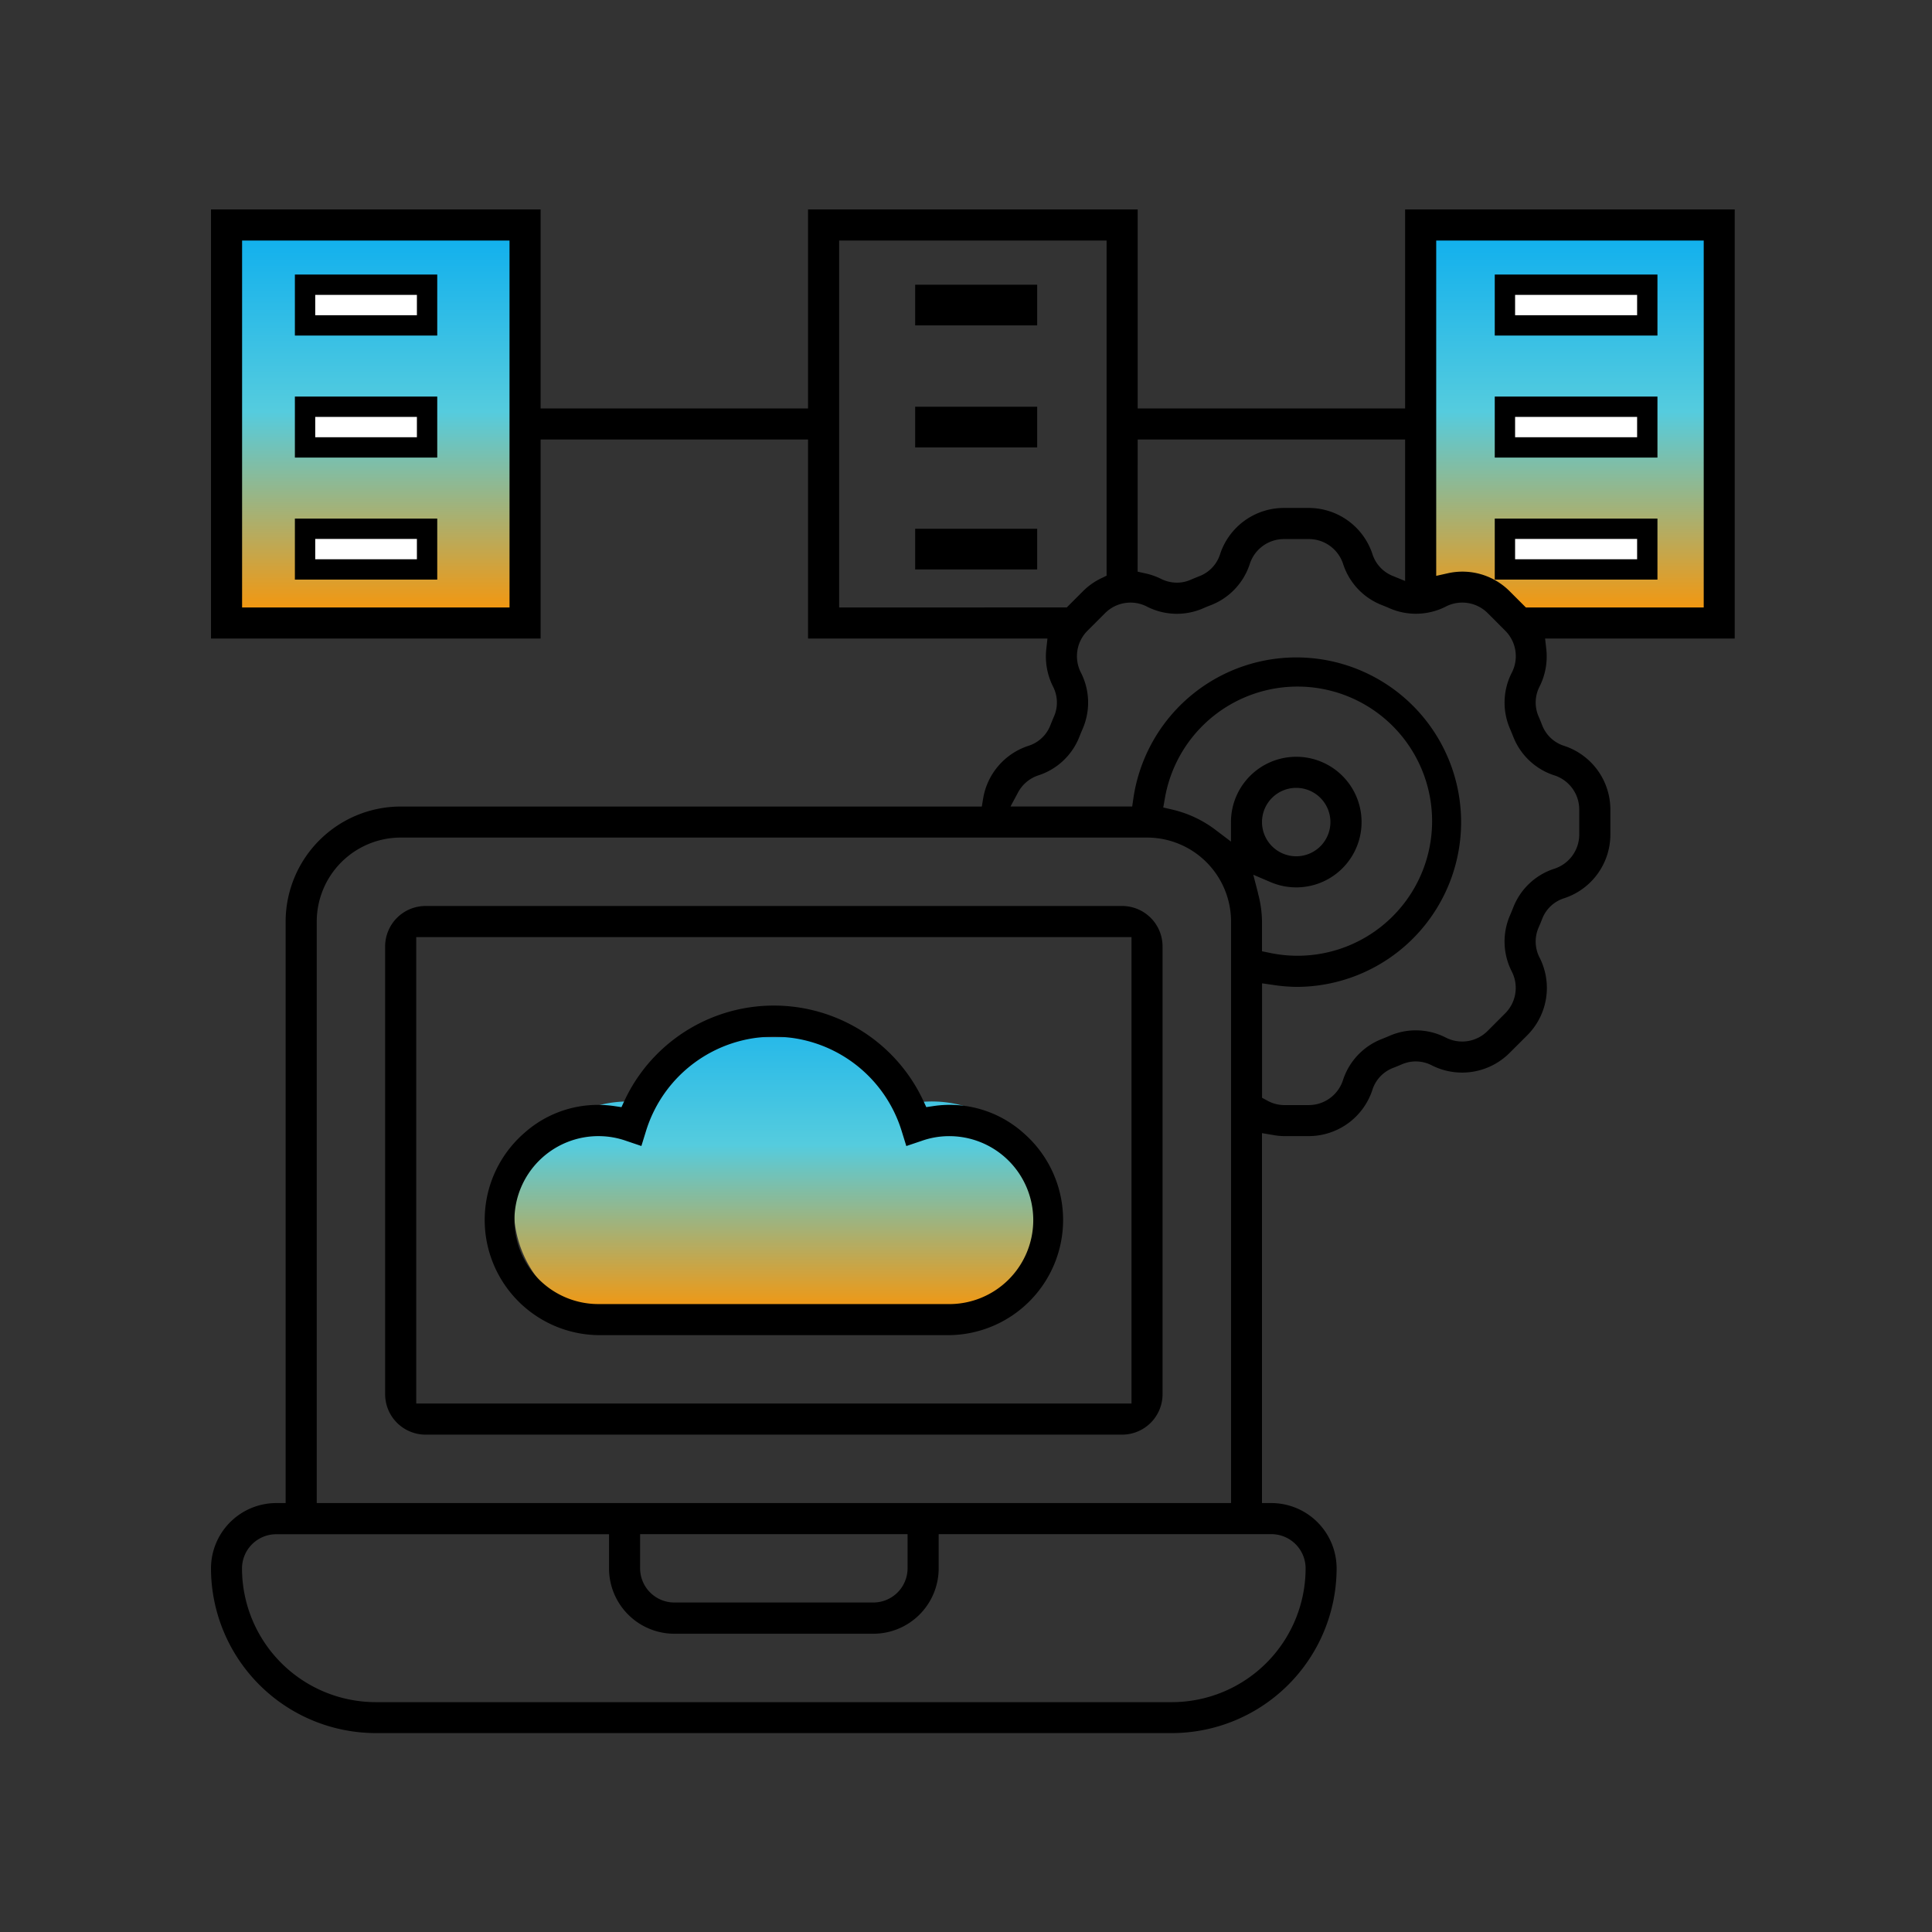 <svg xmlns="http://www.w3.org/2000/svg" xmlns:xlink="http://www.w3.org/1999/xlink" width="95" height="95" viewBox="0 0 95 95">
  <rect x="0" y="0" width="95" height="95" fill="#333333" stroke="none"/>
  <defs>
    <linearGradient id="linear-gradient" x1="0.5" x2="0.5" y2="1" gradientUnits="objectBoundingBox">
      <stop offset="0" stop-color="#20b6ea"/>
      <stop offset="0.415" stop-color="#55ccde"/>
      <stop offset="1" stop-color="#ff9300"/>
    </linearGradient>
    <clipPath id="clip-path">
      <rect id="Rectangle_10819" data-name="Rectangle 10819" width="95" height="95" fill="#fff" stroke="#707070" stroke-width="1"/>
    </clipPath>
    <clipPath id="clip-path-2">
      <rect id="Rectangle_11412" data-name="Rectangle 11412" width="27" height="14" transform="translate(-0.373 0.274)" fill="url(#linear-gradient)"/>
    </clipPath>
    <linearGradient id="linear-gradient-3" x1="0.5" x2="0.5" y2="1" gradientUnits="objectBoundingBox">
      <stop offset="0" stop-color="#0daeee"/>
      <stop offset="0.467" stop-color="#55ccde"/>
      <stop offset="1" stop-color="#ff9300"/>
    </linearGradient>
  </defs>
  <g id="product-f-icon-8" clip-path="url(#clip-path)">
    <g id="Group_74222" data-name="Group 74222" transform="translate(25.373 50.726)" clip-path="url(#clip-path-2)">
      <path id="Path_56201" data-name="Path 56201" d="M20.486,14.894H5.683A5.566,5.566,0,0,1,0,9.466,5.363,5.363,0,0,1,1.992,5.33,5.721,5.721,0,0,1,6.137,4.058,7.862,7.862,0,0,1,13.085,0a7.862,7.862,0,0,1,6.948,4.058,5.732,5.732,0,0,1,4.15,1.276A5.36,5.36,0,0,1,26.17,9.466a5.566,5.566,0,0,1-5.683,5.427" transform="translate(-0.1 -0.599)" fill="url(#linear-gradient)"/>
    </g>
    <rect id="Rectangle_11411" data-name="Rectangle 11411" width="14.023" height="19.648" rx="1" transform="translate(11.512 11.079)" fill="url(#linear-gradient-3)"/>
    <path id="Path_56200" data-name="Path 56200" d="M.663,0h12.7a.663.663,0,0,1,.663.663V18.985a.663.663,0,0,1-.663.663H6.574c-.366,0-6.574-1.835-6.574-2.2V.663A.663.663,0,0,1,.663,0Z" transform="translate(69.847 11.079)" fill="url(#linear-gradient-3)"/>
    <path id="Path_56197" data-name="Path 56197" d="M92.239,224H57.988A1.99,1.99,0,0,0,56,225.988v22.019a1.99,1.99,0,0,0,1.988,1.988H92.239a1.99,1.99,0,0,0,1.988-1.988V225.988A1.99,1.99,0,0,0,92.239,224m-34.71,24.465V225.529H92.7v22.936Z" transform="translate(-37.062 -179.451)"/>
    <path id="Path_56198" data-name="Path 56198" d="M114.46,262.239a5.44,5.44,0,0,0-4.405-1.292l-.339.05-.144-.311a8.11,8.11,0,0,0-14.7,0l-.144.312-.34-.05a5.613,5.613,0,0,0-.824-.061,5.43,5.43,0,0,0-3.576,1.349,5.666,5.666,0,0,0,3.671,9.974h17.126a5.665,5.665,0,0,0,3.677-9.969m-3.677,8.44H93.658a4.129,4.129,0,1,1,0-8.257,4.072,4.072,0,0,1,1.307.234l.742.251.231-.748a6.577,6.577,0,0,1,12.564,0l.232.75.742-.25a4.039,4.039,0,0,1,1.307-.236,4.129,4.129,0,1,1,0,8.257" transform="translate(-64.169 -206.558)"/>
    <path id="Path_56199" data-name="Path 56199" d="M74.925,0H58.717V9.786H45.567V0H29.358V9.786H16.208V0H0V21.1H16.208V11.315h13.15V21.1H41.13l-.056.508a3.3,3.3,0,0,0,.328,1.849,1.715,1.715,0,0,1,.058,1.457c-.067.154-.131.309-.191.463a1.707,1.707,0,0,1-1.077,1,3.291,3.291,0,0,0-2.226,2.6l-.063.384H9.327A5.664,5.664,0,0,0,3.67,35.016V63.61H3.211A3.215,3.215,0,0,0,0,66.821a8.113,8.113,0,0,0,8.1,8.1H47.249a8.113,8.113,0,0,0,8.1-8.1,3.215,3.215,0,0,0-3.211-3.211h-.459V45.42l.535.09a3.246,3.246,0,0,0,.538.057h1.219a3.3,3.3,0,0,0,3.137-2.273,1.708,1.708,0,0,1,1-1.074c.174-.067.325-.129.463-.189a1.715,1.715,0,0,1,1.46.057,3.3,3.3,0,0,0,3.824-.613l.863-.861a3.292,3.292,0,0,0,.612-3.824,1.716,1.716,0,0,1-.058-1.458c.067-.154.131-.309.191-.463a1.706,1.706,0,0,1,1.077-1,3.3,3.3,0,0,0,2.27-3.138V29.514a3.3,3.3,0,0,0-2.273-3.137,1.708,1.708,0,0,1-1.075-1c-.067-.173-.129-.324-.189-.462a1.718,1.718,0,0,1,.057-1.458,3.293,3.293,0,0,0,.328-1.849L65.6,21.1h9.324ZM14.679,19.572H1.529V1.529h13.15Zm30.888-8.257h13.15v6.955l-.633-.259a1.715,1.715,0,0,1-.973-1.062,3.3,3.3,0,0,0-3.137-2.27H52.756a3.3,3.3,0,0,0-3.137,2.273,1.707,1.707,0,0,1-1,1.075c-.167.065-.317.127-.459.189a1.663,1.663,0,0,1-.661.136,1.766,1.766,0,0,1-.8-.194,3.3,3.3,0,0,0-.775-.266l-.359-.08ZM30.888,19.572V1.529h13.15V18.01l-.259.125a3.275,3.275,0,0,0-.9.636l-.8.8ZM5.2,35.016a4.133,4.133,0,0,1,4.129-4.129h36.7a4.133,4.133,0,0,1,4.129,4.129V63.61H5.2ZM34.252,65.139v1.682A1.684,1.684,0,0,1,32.57,68.5H22.783A1.684,1.684,0,0,1,21.1,66.821V65.139Zm17.89,0a1.684,1.684,0,0,1,1.682,1.682A6.583,6.583,0,0,1,47.249,73.4H8.1a6.583,6.583,0,0,1-6.575-6.575,1.684,1.684,0,0,1,1.682-1.682H19.572v1.682a3.215,3.215,0,0,0,3.211,3.211H32.57a3.215,3.215,0,0,0,3.211-3.211V65.139Zm-.658-31.525-.233-.9.857.366A3.211,3.211,0,1,0,50.154,30.1a.525.525,0,0,1,0,.061v.923l-.736-.557a5.6,5.6,0,0,0-2.166-1.02l-.428-.1.077-.432a6.618,6.618,0,1,1,5.146,7.578l-.367-.075V35.016a5.537,5.537,0,0,0-.2-1.4m.2-3.491a1.682,1.682,0,1,1,1.682,1.682,1.684,1.684,0,0,1-1.682-1.682M66.06,27.829h0a1.769,1.769,0,0,1,1.22,1.685v1.218a1.771,1.771,0,0,1-1.22,1.685,3.232,3.232,0,0,0-2.023,1.9c-.054.137-.11.273-.167.405a3.237,3.237,0,0,0,.095,2.757,1.769,1.769,0,0,1-.329,2.053l-.862.863a1.765,1.765,0,0,1-2.054.328,3.233,3.233,0,0,0-2.754-.094c-.135.058-.27.113-.407.168a3.238,3.238,0,0,0-1.9,2.025,1.769,1.769,0,0,1-1.685,1.219H52.756a1.73,1.73,0,0,1-.832-.229l-.241-.13V38.054l.524.075a8.253,8.253,0,0,0,1.158.1,8.1,8.1,0,1,0-8.011-9.262l-.057.393H39.313l.362-.675a1.762,1.762,0,0,1,1-.854,3.232,3.232,0,0,0,2.025-1.9c.054-.137.11-.273.167-.405a3.238,3.238,0,0,0-.095-2.757,1.77,1.77,0,0,1,.328-2.054l.861-.861a1.766,1.766,0,0,1,2.055-.328,3.232,3.232,0,0,0,2.754.095q.2-.089.41-.168a3.244,3.244,0,0,0,1.9-2.023,1.765,1.765,0,0,1,1.683-1.221h1.219a1.771,1.771,0,0,1,1.685,1.22,3.237,3.237,0,0,0,1.9,2.023c.137.054.272.109.4.166a3.242,3.242,0,0,0,2.759-.094,1.768,1.768,0,0,1,2.053.328l.861.862a1.77,1.77,0,0,1,.328,2.054,3.235,3.235,0,0,0-.1,2.755c.058.134.113.27.168.407a3.233,3.233,0,0,0,2.024,1.9M73.4,19.572H64.655l-.8-.8a3.277,3.277,0,0,0-3.05-.879l-.559.125V1.529H73.4Z" transform="translate(10.375 10.298)"/>
    <rect id="Rectangle_11393" data-name="Rectangle 11393" width="6" height="2" transform="translate(15 14)" fill="#fff" stroke="#000" stroke-width="1"/>
    <rect id="Rectangle_11407" data-name="Rectangle 11407" width="6" height="2" transform="translate(45 14)"/>
    <rect id="Rectangle_11410" data-name="Rectangle 11410" width="7" height="2" transform="translate(74 14)" fill="#fff" stroke="#000" stroke-width="1"/>
    <rect id="Rectangle_11403" data-name="Rectangle 11403" width="6" height="2" transform="translate(15 20)" fill="#fff" stroke="#000" stroke-width="1"/>
    <rect id="Rectangle_11406" data-name="Rectangle 11406" width="6" height="2" transform="translate(45 20)"/>
    <rect id="Rectangle_11409" data-name="Rectangle 11409" width="7" height="2" transform="translate(74 20)" fill="#fff" stroke="#000" stroke-width="1"/>
    <rect id="Rectangle_11404" data-name="Rectangle 11404" width="6" height="2" transform="translate(15 26)" fill="#fff" stroke="#000" stroke-width="1"/>
    <rect id="Rectangle_11405" data-name="Rectangle 11405" width="6" height="2" transform="translate(45 26)"/>
    <rect id="Rectangle_11408" data-name="Rectangle 11408" width="7" height="2" transform="translate(74 26)" fill="#fff" stroke="#000" stroke-width="1"/>
  </g>
</svg>
